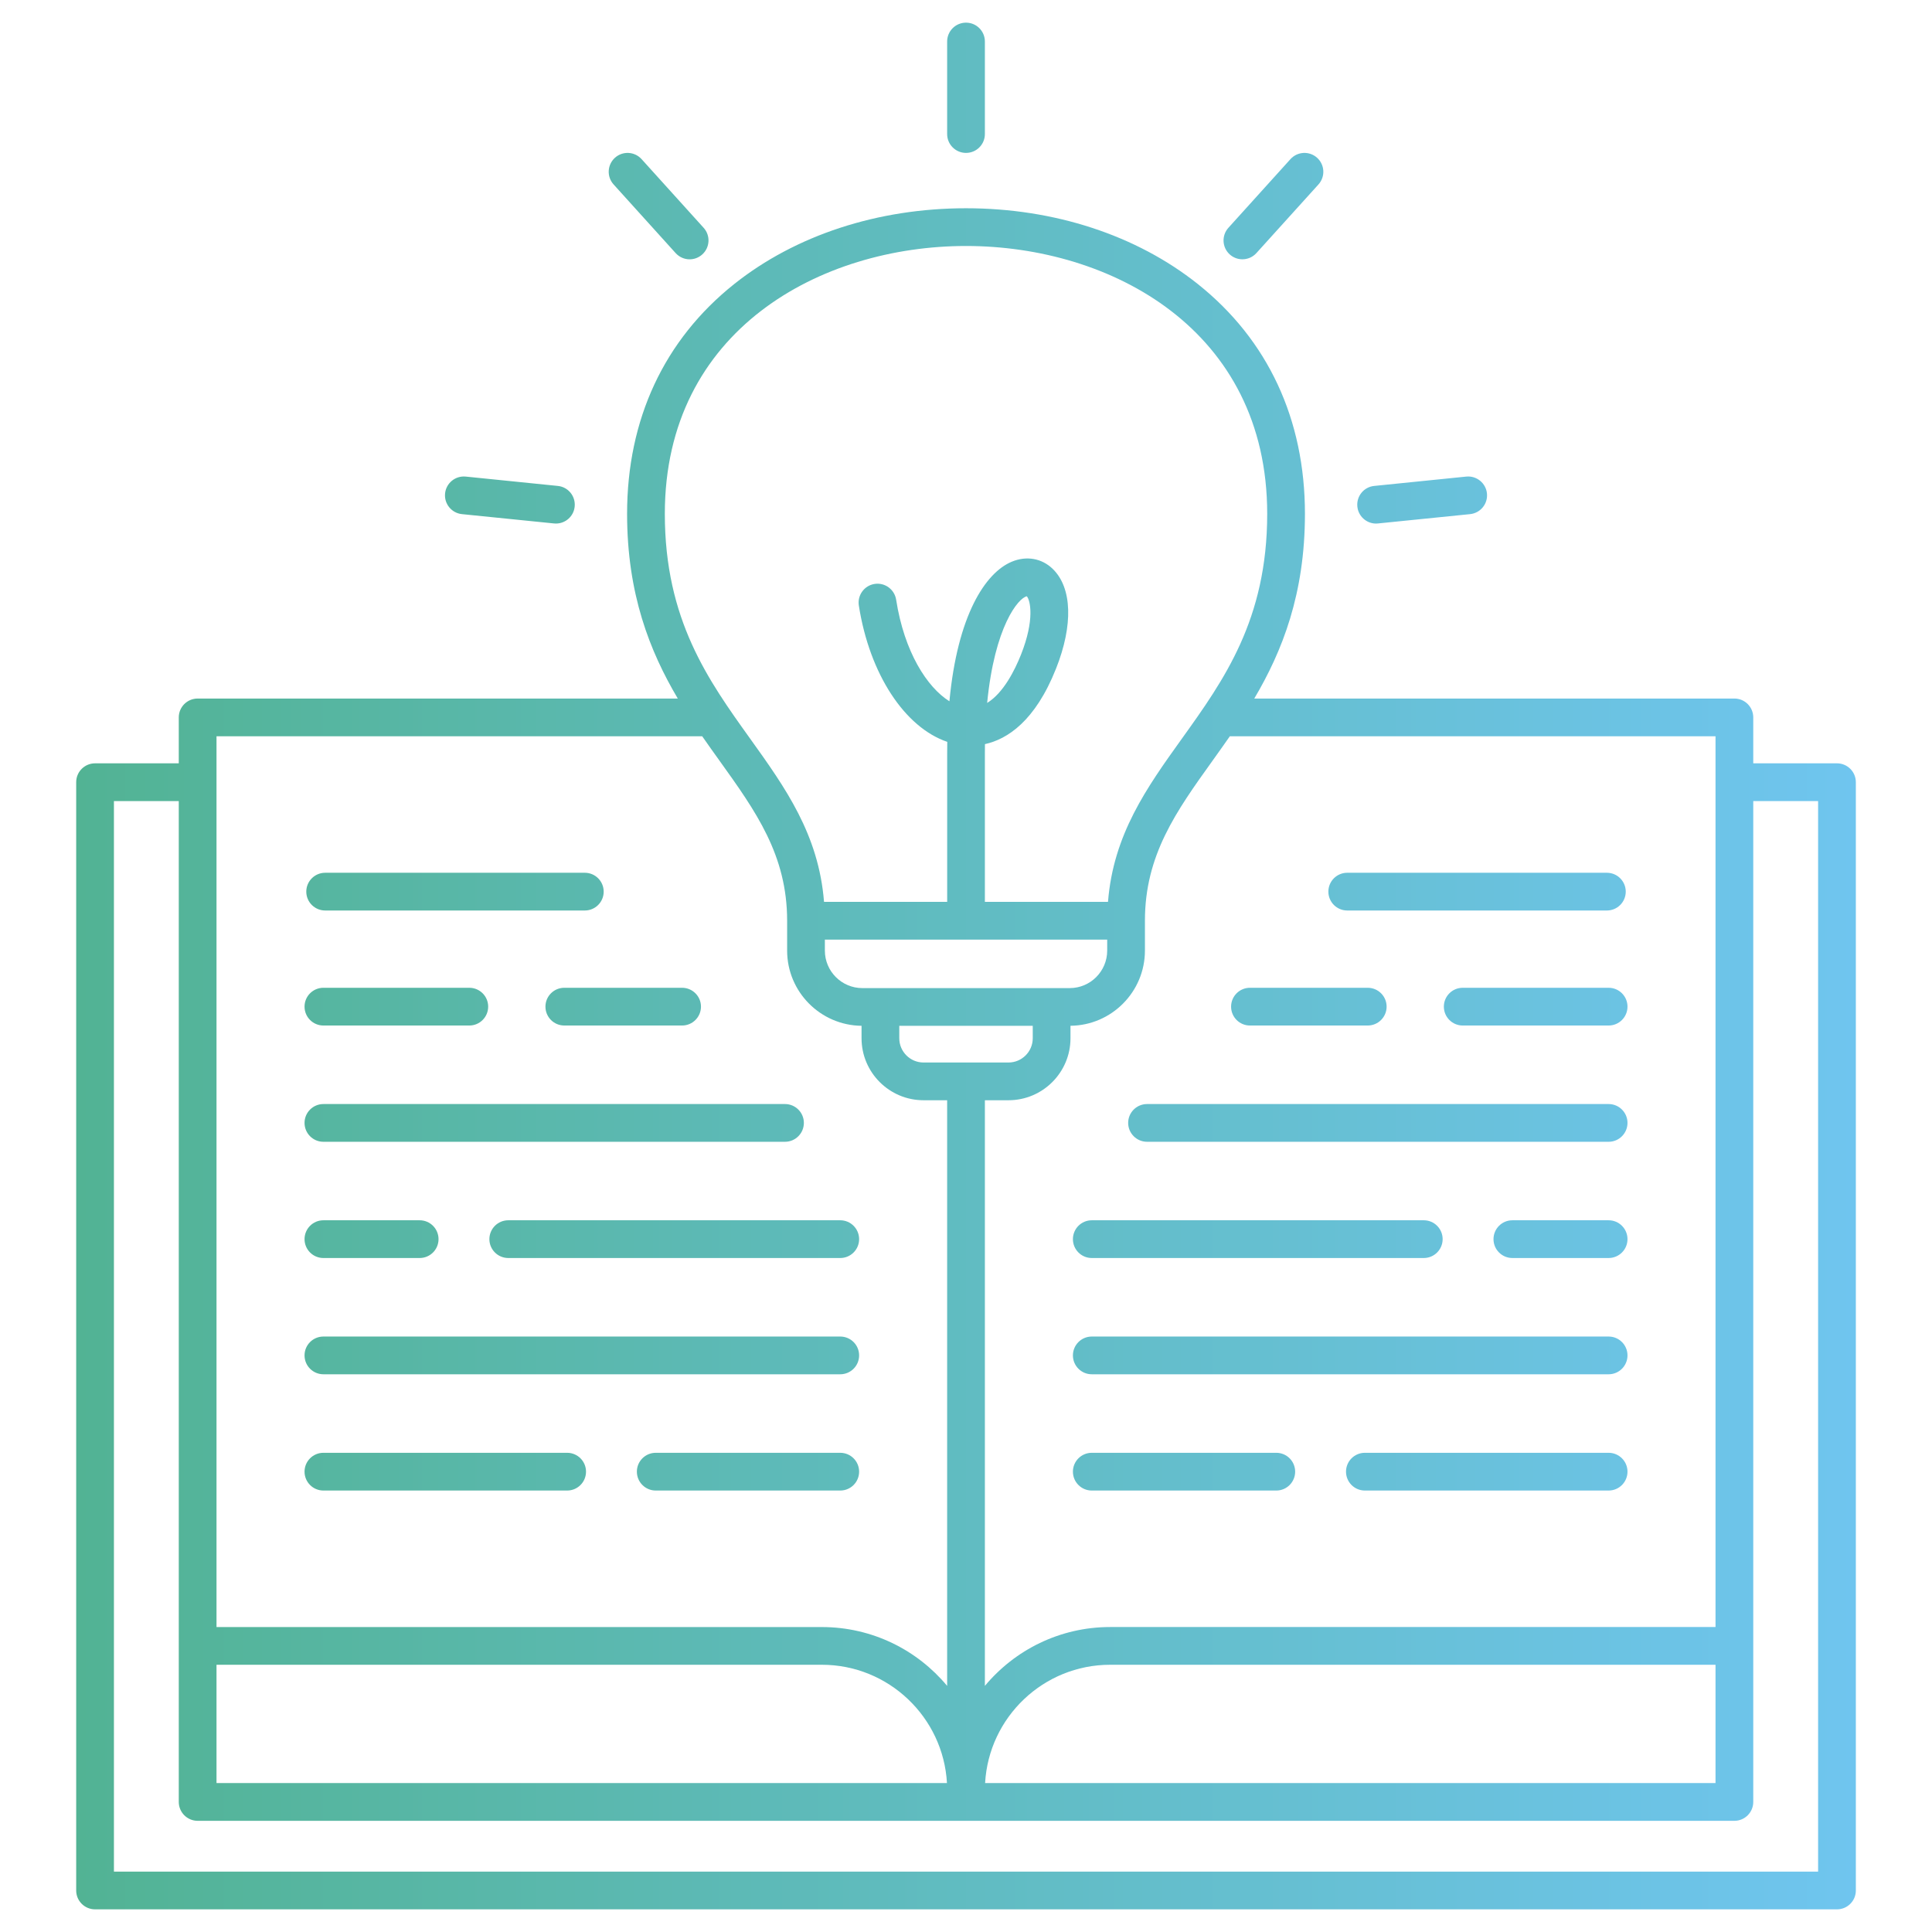 <svg xmlns="http://www.w3.org/2000/svg" width="62" height="62" viewBox="0 0 62 62" fill="none"><path d="M58.951 24.496H56.264V23.022C56.264 22.688 55.993 22.417 55.659 22.417H40.251C41.151 20.895 41.877 19.058 41.877 16.489C41.877 13.456 40.688 10.906 38.439 9.115C36.47 7.546 33.828 6.683 31.001 6.683C28.174 6.683 25.532 7.547 23.562 9.115C21.313 10.906 20.124 13.456 20.124 16.489C20.124 19.058 20.85 20.895 21.751 22.417H6.343C6.008 22.417 5.737 22.688 5.737 23.022V24.496H3.051C2.716 24.496 2.445 24.767 2.445 25.101V60.668C2.445 61.002 2.716 61.273 3.051 61.273H58.951C59.285 61.273 59.556 61.002 59.556 60.668V25.101C59.556 24.767 59.285 24.496 58.951 24.496ZM6.948 53.424H26.374C28.516 53.424 30.272 55.108 30.389 57.221H6.948V53.424ZM55.053 23.628V52.213H35.627C34.012 52.213 32.566 52.949 31.606 54.102V35.308H32.364C33.461 35.308 34.353 34.416 34.353 33.319V32.918C35.672 32.905 36.742 31.829 36.742 30.506V29.547C36.742 27.438 37.748 26.035 38.913 24.41C39.095 24.154 39.281 23.895 39.467 23.628H55.053ZM55.053 53.424V57.221H31.613C31.73 55.108 33.485 53.424 35.627 53.424H55.053ZM26.471 30.153H35.531V30.506C35.531 31.169 34.992 31.709 34.329 31.709H27.673C27.01 31.709 26.471 31.169 26.471 30.506V30.153ZM28.859 32.92H33.142V33.319C33.142 33.748 32.793 34.097 32.364 34.097H29.637C29.208 34.097 28.859 33.748 28.859 33.319V32.92ZM31.001 7.894C35.656 7.894 40.666 10.584 40.666 16.489C40.666 19.884 39.274 21.826 37.928 23.704C36.798 25.281 35.728 26.779 35.557 28.942H31.606V24.169C31.606 24.071 31.607 23.975 31.608 23.88C32.325 23.722 33.219 23.145 33.889 21.457C34.444 20.061 34.406 18.867 33.788 18.261C33.435 17.915 32.941 17.828 32.466 18.027C31.62 18.382 30.726 19.746 30.468 22.505C29.752 22.057 29.019 20.925 28.758 19.244C28.706 18.914 28.396 18.688 28.066 18.739C27.736 18.791 27.51 19.1 27.561 19.431C27.904 21.635 29.036 23.344 30.399 23.807C30.396 23.926 30.396 24.046 30.396 24.169V28.942H26.444C26.273 26.779 25.203 25.28 24.073 23.704C22.727 21.826 21.335 19.884 21.335 16.489C21.335 10.584 26.346 7.894 31.001 7.894L31.001 7.894ZM31.679 22.558C31.919 20.098 32.679 19.192 32.951 19.135C33.064 19.259 33.211 19.886 32.764 21.01C32.567 21.504 32.204 22.236 31.679 22.558ZM22.535 23.628C22.72 23.895 22.906 24.155 23.089 24.41C24.254 26.035 25.26 27.438 25.26 29.547V30.507C25.26 31.829 26.329 32.905 27.648 32.919V33.319C27.648 34.416 28.54 35.308 29.637 35.308H30.395V54.102C29.435 52.949 27.989 52.214 26.374 52.214H6.948V23.628H22.535V23.628ZM58.345 60.062H3.656V25.707H5.737V57.826C5.737 58.16 6.008 58.432 6.343 58.432H55.659C55.993 58.432 56.264 58.16 56.264 57.826V25.707H58.345V60.062ZM27.57 47.227C27.57 47.562 27.299 47.833 26.965 47.833H21.044C20.709 47.833 20.438 47.562 20.438 47.227C20.438 46.893 20.709 46.622 21.044 46.622H26.965C27.299 46.622 27.57 46.893 27.57 47.227ZM9.773 39.766C9.773 39.431 10.044 39.16 10.378 39.16H13.468C13.802 39.16 14.073 39.431 14.073 39.766C14.073 40.1 13.802 40.371 13.468 40.371H10.378C10.044 40.371 9.773 40.1 9.773 39.766ZM9.773 43.496C9.773 43.162 10.044 42.891 10.378 42.891H26.965C27.299 42.891 27.57 43.162 27.57 43.496C27.57 43.831 27.299 44.102 26.965 44.102H10.378C10.044 44.102 9.773 43.831 9.773 43.496ZM9.773 36.035C9.773 35.701 10.044 35.43 10.378 35.43H25.191C25.526 35.43 25.797 35.701 25.797 36.035C25.797 36.369 25.526 36.641 25.191 36.641H10.378C10.044 36.641 9.773 36.369 9.773 36.035ZM16.311 39.16H26.965C27.299 39.16 27.57 39.431 27.57 39.766C27.57 40.1 27.299 40.371 26.965 40.371H16.311C15.976 40.371 15.705 40.1 15.705 39.766C15.705 39.431 15.976 39.16 16.311 39.16ZM9.773 47.227C9.773 46.893 10.044 46.622 10.378 46.622H18.201C18.535 46.622 18.806 46.893 18.806 47.227C18.806 47.562 18.535 47.833 18.201 47.833H10.378C10.044 47.833 9.773 47.562 9.773 47.227ZM18.109 31.699H21.889C22.223 31.699 22.495 31.97 22.495 32.304C22.495 32.639 22.223 32.91 21.889 32.91H18.109C17.775 32.91 17.504 32.639 17.504 32.304C17.504 31.97 17.775 31.699 18.109 31.699ZM9.773 32.304C9.773 31.97 10.044 31.699 10.378 31.699H15.061C15.395 31.699 15.666 31.97 15.666 32.304C15.666 32.639 15.395 32.91 15.061 32.91H10.378C10.044 32.91 9.773 32.639 9.773 32.304ZM9.829 28.614C9.829 28.279 10.101 28.008 10.435 28.008H18.767C19.102 28.008 19.373 28.279 19.373 28.614C19.373 28.948 19.102 29.219 18.767 29.219H10.435C10.101 29.219 9.829 28.948 9.829 28.614ZM19.691 5.919C19.466 5.67 19.486 5.288 19.734 5.063C19.982 4.839 20.365 4.859 20.589 5.107L22.58 7.31C22.805 7.558 22.785 7.941 22.537 8.165C22.421 8.27 22.276 8.322 22.131 8.322C21.966 8.322 21.802 8.254 21.682 8.122L19.691 5.919ZM14.283 15.835C14.317 15.503 14.613 15.261 14.946 15.294L17.901 15.594C18.234 15.627 18.476 15.924 18.442 16.257C18.411 16.569 18.148 16.801 17.841 16.801C17.82 16.801 17.8 16.8 17.779 16.798L14.824 16.499C14.492 16.465 14.249 16.168 14.283 15.835V15.835ZM39.464 8.165C39.216 7.941 39.197 7.558 39.421 7.31L41.412 5.107C41.636 4.859 42.019 4.839 42.267 5.063C42.516 5.288 42.535 5.67 42.311 5.919L40.319 8.122C40.2 8.254 40.035 8.321 39.87 8.321C39.725 8.321 39.58 8.27 39.464 8.165ZM30.395 4.302V1.332C30.395 0.998 30.666 0.727 31.001 0.727C31.335 0.727 31.606 0.998 31.606 1.332V4.302C31.606 4.636 31.335 4.907 31.001 4.907C30.666 4.907 30.395 4.636 30.395 4.302ZM43.559 16.257C43.525 15.924 43.767 15.627 44.1 15.594L47.055 15.294C47.386 15.261 47.684 15.503 47.718 15.835C47.752 16.168 47.51 16.465 47.177 16.499L44.222 16.798C44.201 16.8 44.181 16.802 44.16 16.802C43.853 16.802 43.59 16.569 43.559 16.257L43.559 16.257ZM34.431 39.766C34.431 39.431 34.702 39.16 35.036 39.16H45.691C46.025 39.16 46.296 39.431 46.296 39.766C46.296 40.1 46.025 40.371 45.691 40.371H35.036C34.702 40.371 34.431 40.1 34.431 39.766ZM52.228 36.035C52.228 36.369 51.957 36.641 51.623 36.641H36.81C36.476 36.641 36.204 36.369 36.204 36.035C36.204 35.701 36.476 35.43 36.81 35.43H51.623C51.957 35.43 52.228 35.701 52.228 36.035ZM42.629 28.613C42.629 28.279 42.9 28.008 43.234 28.008H51.566C51.901 28.008 52.172 28.279 52.172 28.613C52.172 28.948 51.901 29.219 51.566 29.219H43.234C42.9 29.219 42.629 28.948 42.629 28.613ZM52.228 32.304C52.228 32.639 51.957 32.91 51.623 32.91H46.941C46.606 32.91 46.335 32.639 46.335 32.304C46.335 31.97 46.606 31.699 46.941 31.699H51.623C51.957 31.699 52.228 31.97 52.228 32.304ZM39.507 32.304C39.507 31.97 39.778 31.699 40.112 31.699H43.892C44.226 31.699 44.498 31.97 44.498 32.304C44.498 32.639 44.226 32.91 43.892 32.91H40.112C39.778 32.91 39.507 32.639 39.507 32.304ZM41.563 47.227C41.563 47.562 41.292 47.833 40.958 47.833H35.036C34.702 47.833 34.431 47.562 34.431 47.227C34.431 46.893 34.702 46.622 35.036 46.622H40.958C41.292 46.622 41.563 46.893 41.563 47.227ZM52.228 47.227C52.228 47.562 51.957 47.833 51.623 47.833H43.8C43.466 47.833 43.195 47.562 43.195 47.227C43.195 46.893 43.466 46.622 43.8 46.622H51.623C51.957 46.622 52.228 46.893 52.228 47.227ZM52.228 39.766C52.228 40.1 51.957 40.371 51.623 40.371H48.534C48.199 40.371 47.928 40.1 47.928 39.766C47.928 39.431 48.199 39.16 48.534 39.16H51.623C51.957 39.16 52.228 39.431 52.228 39.766ZM52.228 43.496C52.228 43.831 51.957 44.102 51.623 44.102H35.036C34.702 44.102 34.431 43.831 34.431 43.496C34.431 43.162 34.702 42.891 35.036 42.891H51.623C51.957 42.891 52.228 43.162 52.228 43.496Z" fill="url(#paint0_linear_1048_3411)"></path><defs><linearGradient id="paint0_linear_1048_3411" x1="2.445" y1="32.974" x2="59.556" y2="32.974" gradientUnits="userSpaceOnUse"><stop stop-color="#52B394"></stop><stop offset="1" stop-color="#6FC5EF"></stop></linearGradient></defs></svg>